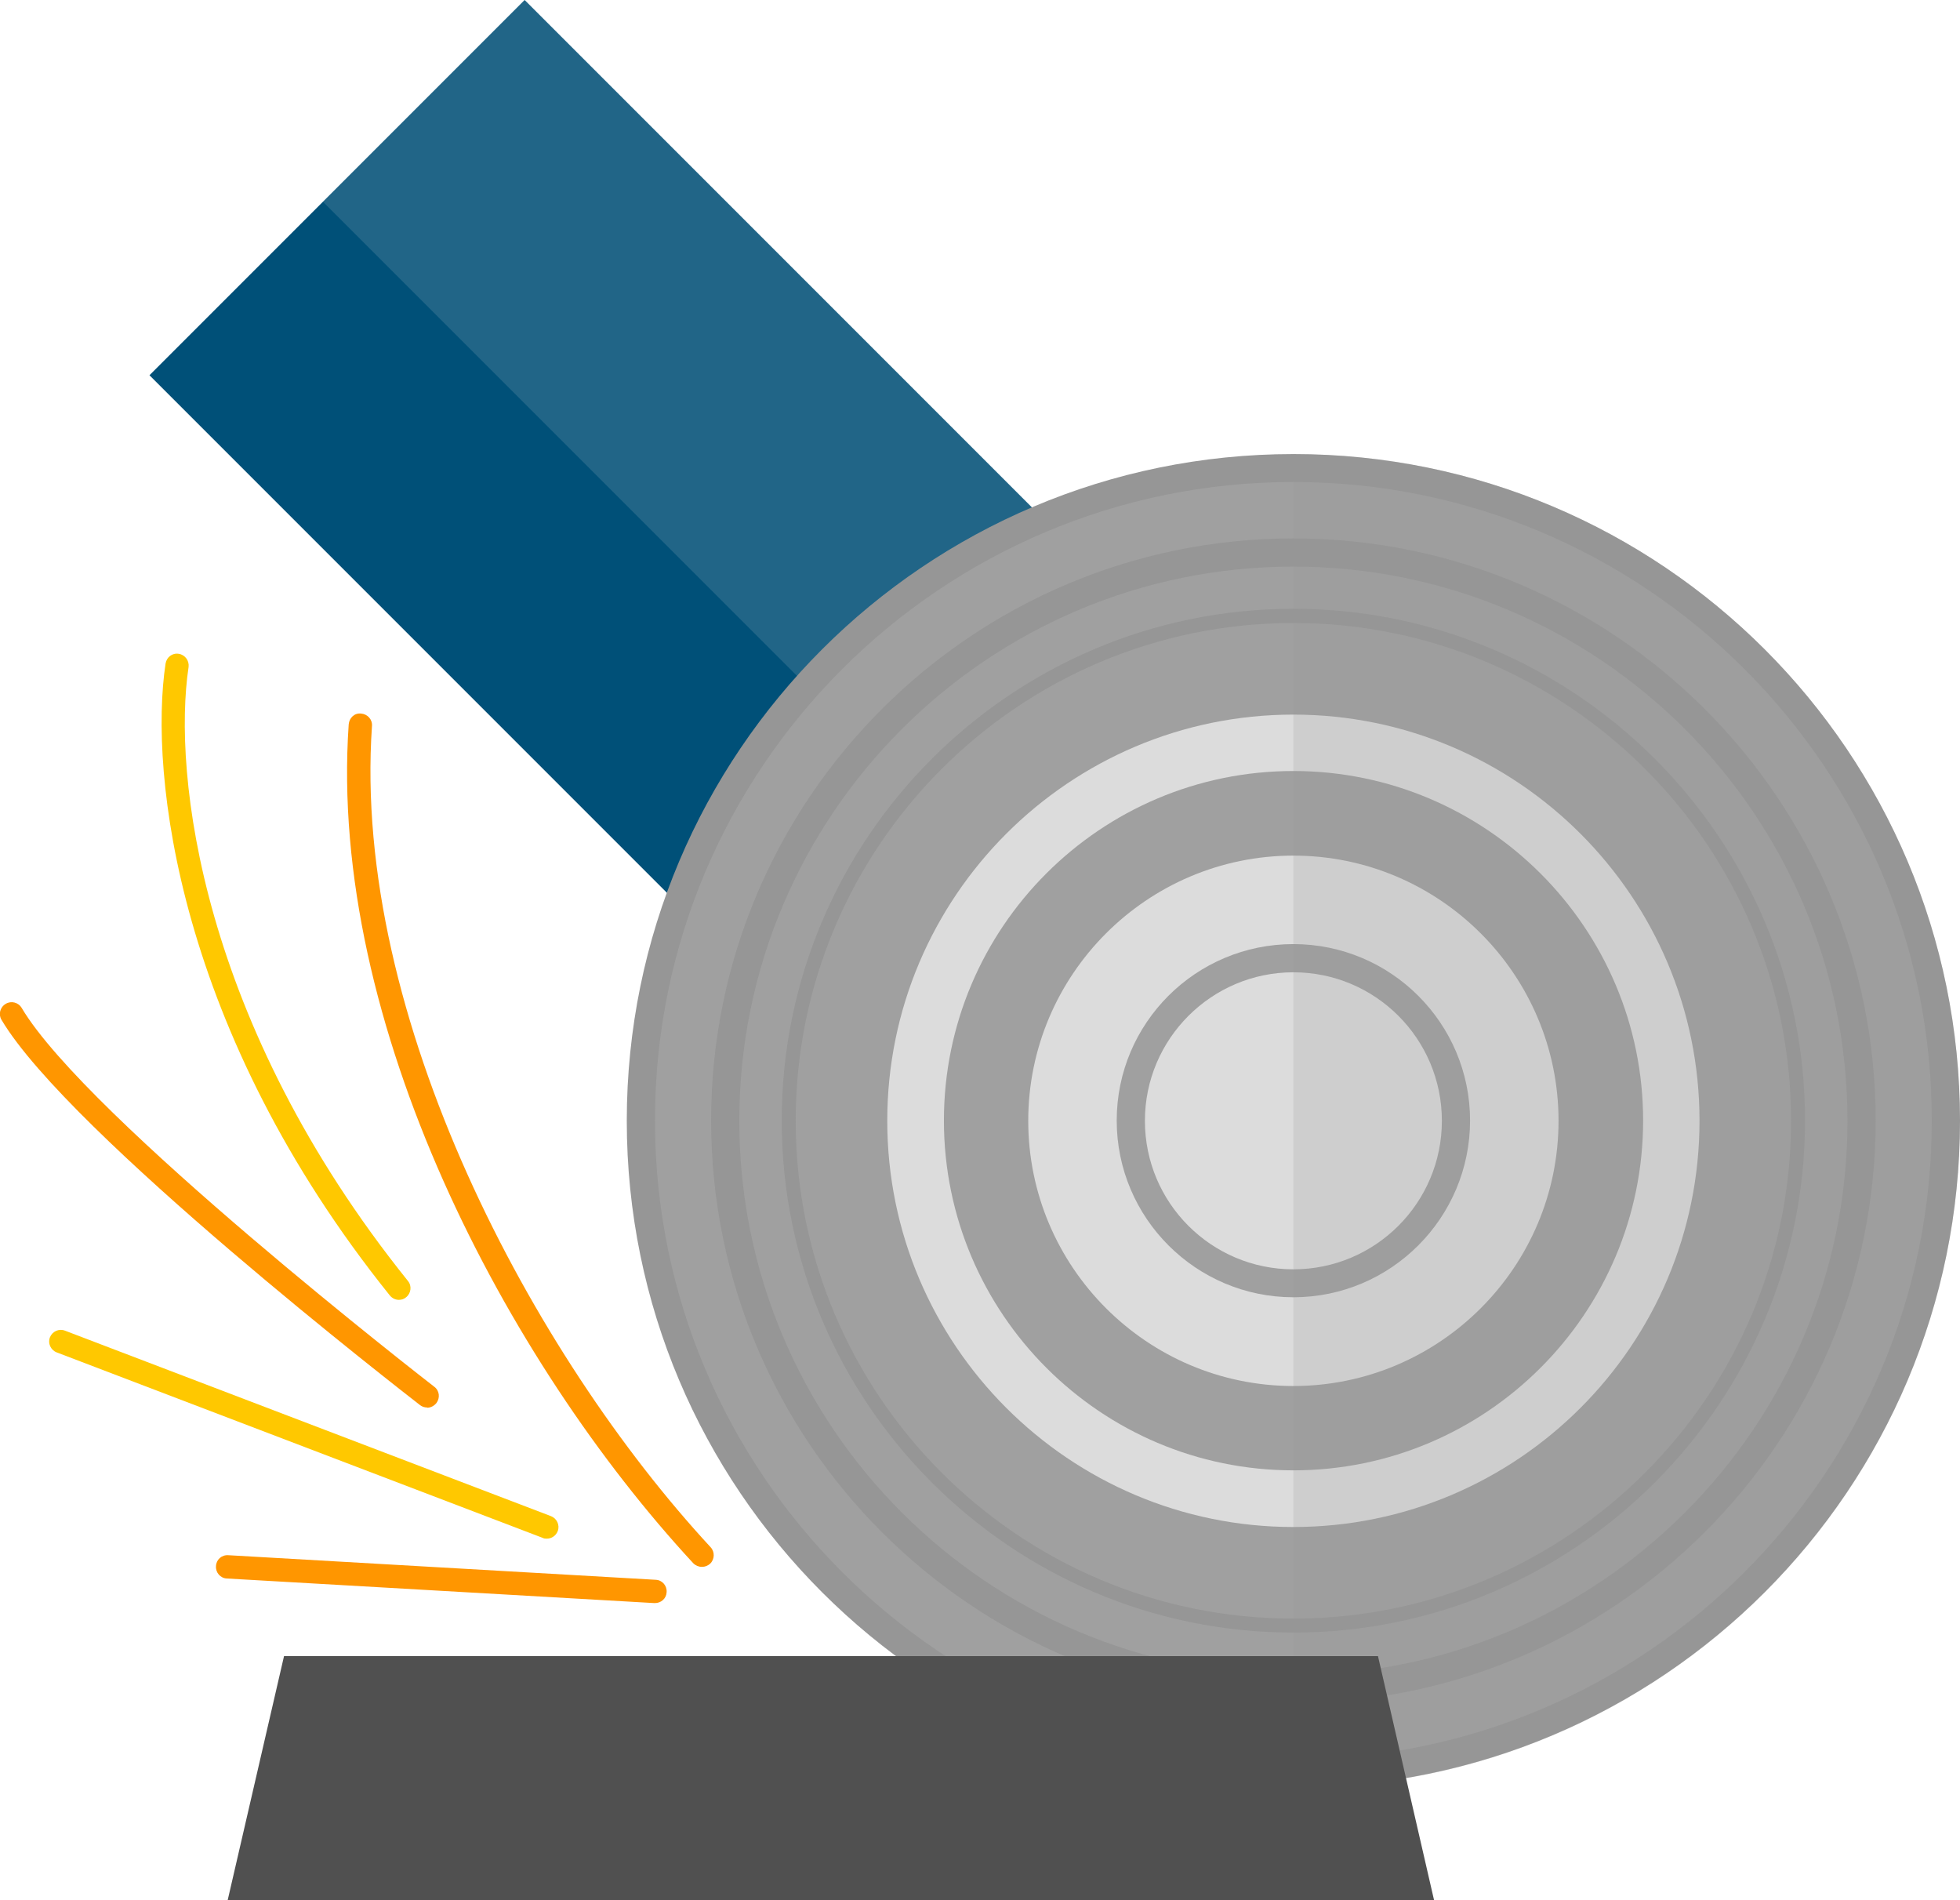 <svg xmlns="http://www.w3.org/2000/svg" viewBox="0 0 75.77 73.45"><defs><style>      .cls-1 {        fill: #005078;      }      .cls-2, .cls-3 {        fill: #969696;      }      .cls-4 {        isolation: isolate;      }      .cls-5 {        fill: #a0a0a0;      }      .cls-6 {        fill: #505050;      }      .cls-7 {        fill: #ff9600;      }      .cls-8 {        fill: #ffc800;      }      .cls-9 {        opacity: .15;      }      .cls-9, .cls-3 {        mix-blend-mode: screen;      }      .cls-9, .cls-10 {        fill: #dcdcdc;      }      .cls-3 {        opacity: .2;      }    </style></defs><g class="cls-4"><g id="Layer_2" data-name="Layer 2"><g id="Layer_1-2" data-name="Layer 1"><g><rect class="cls-1" x="18.24" y=".85" width="20.51" height="43.74" transform="translate(-7.72 26.8) rotate(-45)"></rect><rect class="cls-9" x="26.33" y="-2.51" width="11.03" height="43.74" transform="translate(-4.36 28.19) rotate(-45)"></rect><path class="cls-2" d="M75.77,43.32c0,14.23-11.54,25.77-25.77,25.77s-25.77-11.54-25.77-25.77,11.54-25.77,25.77-25.77,25.77,11.54,25.77,25.77Z"></path><path class="cls-5" d="M50,68c-13.61,0-24.68-11.07-24.68-24.69s11.07-24.68,24.68-24.68,24.68,11.07,24.68,24.68-11.07,24.69-24.68,24.69Z"></path><path class="cls-10" d="M50,59.02c-8.66,0-15.7-7.04-15.7-15.7s7.04-15.7,15.7-15.7,15.7,7.04,15.7,15.7-7.04,15.7-15.7,15.7Z"></path><path class="cls-5" d="M50,56.83c-7.45,0-13.51-6.06-13.51-13.52s6.06-13.51,13.51-13.51,13.52,6.06,13.52,13.51-6.06,13.52-13.52,13.52ZM50,33.07c-5.65,0-10.25,4.6-10.25,10.25s4.6,10.25,10.25,10.25,10.25-4.6,10.25-10.25-4.6-10.25-10.25-10.25Z"></path><path class="cls-5" d="M50,50.14c-3.76,0-6.83-3.06-6.83-6.83s3.06-6.82,6.83-6.82,6.83,3.06,6.83,6.82-3.06,6.83-6.83,6.83ZM50,37.58c-3.16,0-5.74,2.57-5.74,5.74s2.57,5.74,5.74,5.74,5.74-2.57,5.74-5.74-2.57-5.74-5.74-5.74Z"></path><path class="cls-2" d="M50,65.82c-12.41,0-22.51-10.1-22.51-22.51s10.1-22.5,22.51-22.5,22.51,10.1,22.51,22.5-10.1,22.51-22.51,22.51ZM50,21.9c-11.81,0-21.42,9.61-21.42,21.42s9.61,21.42,21.42,21.42,21.42-9.61,21.42-21.42-9.61-21.42-21.42-21.42Z"></path><path class="cls-2" d="M50,63.1c-10.91,0-19.78-8.88-19.78-19.79s8.88-19.78,19.78-19.78,19.78,8.88,19.78,19.78-8.87,19.79-19.78,19.79ZM50,24.08c-10.61,0-19.24,8.63-19.24,19.24s8.63,19.24,19.24,19.24,19.24-8.63,19.24-19.24-8.63-19.24-19.24-19.24Z"></path><path class="cls-3" d="M75.77,43.32c0-14.23-11.54-25.77-25.77-25.77v51.55c14.23,0,25.77-11.54,25.77-25.77Z"></path><polygon class="cls-6" points="55.44 73.45 8.8 73.45 10.98 64.01 53.27 64.01 55.44 73.45"></polygon><path class="cls-8" d="M21.14,59.47c-.05,0-.11,0-.16-.03l-18.79-7.17c-.23-.09-.35-.35-.26-.58.09-.23.35-.35.58-.26l18.79,7.17c.23.09.35.35.26.58-.07.18-.24.29-.42.29Z"></path><path class="cls-7" d="M27.13,60.56c-.12,0-.24-.05-.33-.14-7.21-7.79-14.12-20.84-13.32-32.42.02-.25.22-.45.48-.42.25.02.44.23.42.48-.78,11.25,6.24,24.34,13.09,31.74.17.18.16.47-.02.64-.09.08-.2.12-.31.12Z"></path><path class="cls-7" d="M25.32,61.96s-.02,0-.03,0l-16.52-.95c-.25-.01-.44-.23-.42-.48.01-.25.22-.44.48-.42l16.52.95c.25.01.44.23.42.48-.01.24-.21.42-.45.42Z"></path><path class="cls-7" d="M16.51,54.4c-.1,0-.19-.03-.27-.09-.55-.43-13.58-10.51-16.18-14.89-.13-.21-.06-.49.16-.62.21-.13.49-.06.62.16,2.51,4.23,15.82,14.54,15.95,14.64.2.15.23.43.08.63-.09.11-.22.18-.36.18Z"></path><path class="cls-8" d="M15.42,50.24c-.13,0-.26-.06-.35-.17C6.86,39.85,5.76,29.91,6.4,25.65c.04-.25.26-.42.51-.38.25.04.41.27.38.51-.62,4.12.46,13.75,8.48,23.73.16.19.12.48-.07.63-.08.07-.18.1-.28.1Z"></path></g></g></g></g></svg>